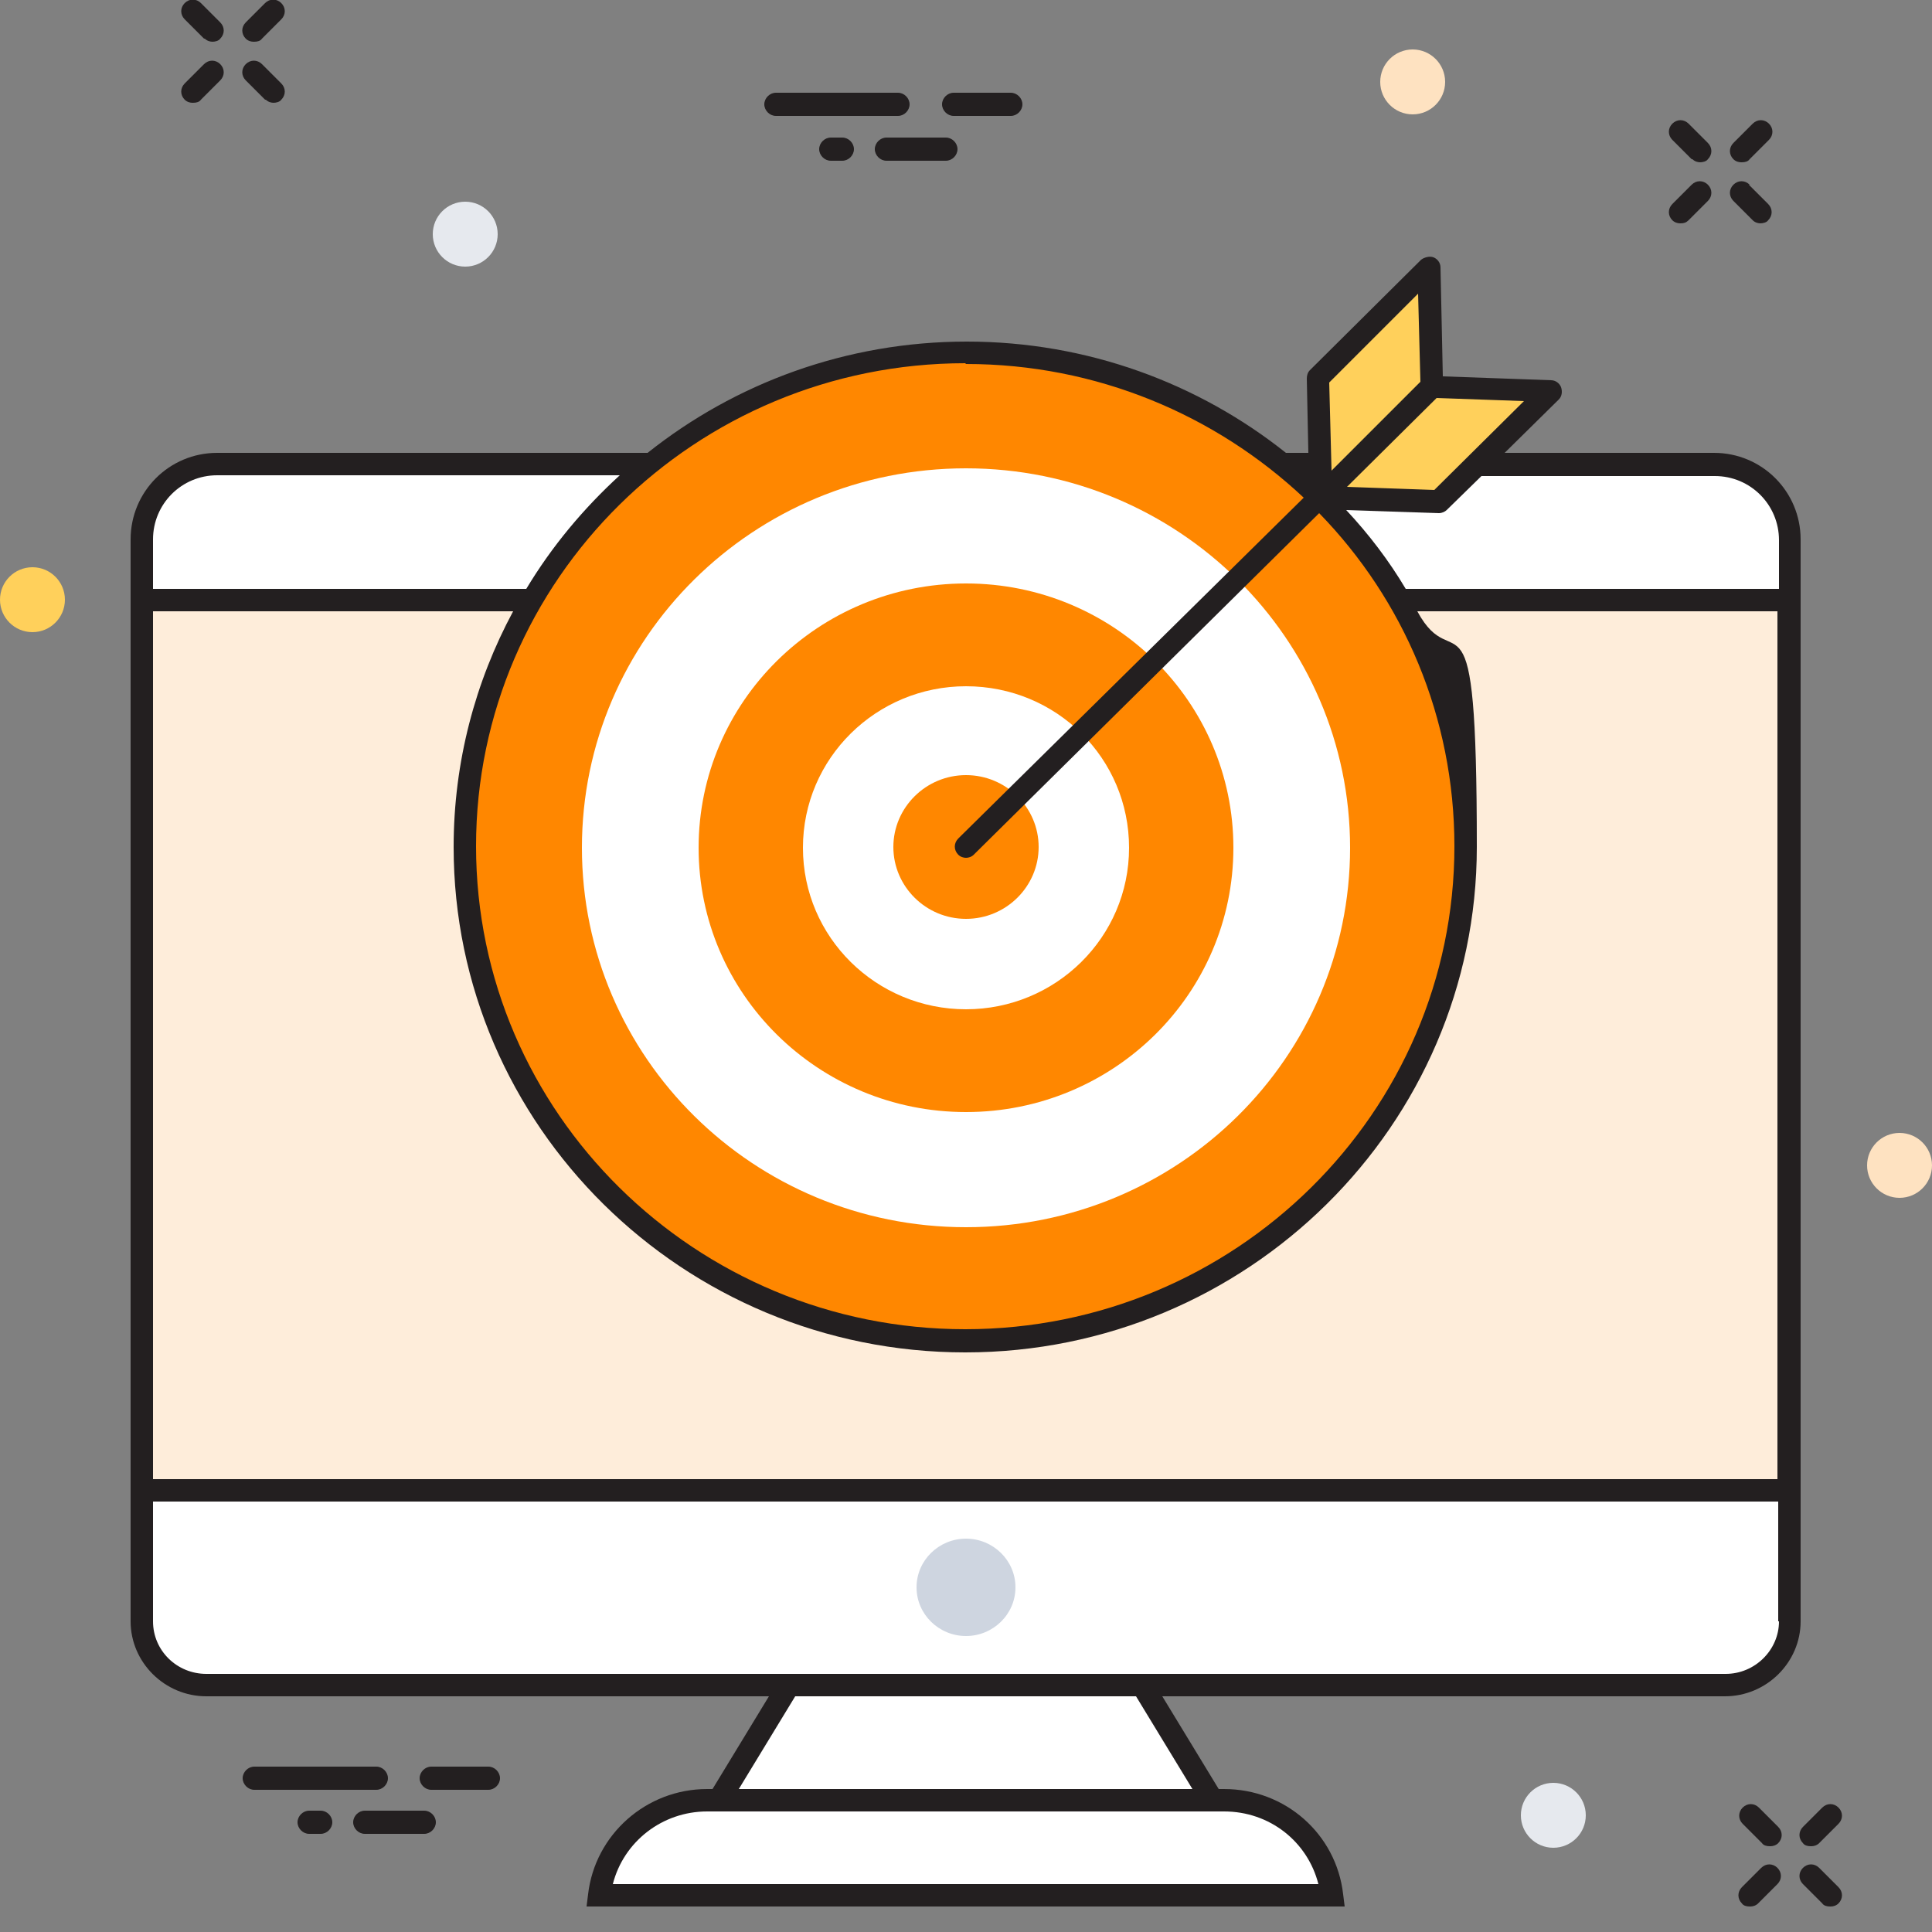 <?xml version="1.0" encoding="UTF-8"?>
<svg id="Layer_1" data-name="Layer 1" xmlns="http://www.w3.org/2000/svg" version="1.1" viewBox="0 0 250 250">
  <rect x="0" y="0" width="250" height="250" fill="#808080" stroke="none"/>
  <defs>
    <style>
      .cls-1 {
        fill: #feedda;
      }

      .cls-1, .cls-2, .cls-3, .cls-4, .cls-5, .cls-6, .cls-7, .cls-8 {
        stroke-width: 0px;
      }

      .cls-2 {
        fill: #e6e9ee;
      }

      .cls-3 {
        fill: #ff8700;
      }

      .cls-9 {
        stroke: #231f20;
        stroke-miterlimit: 10;
      }

      .cls-9, .cls-6 {
        fill: #fff;
      }

      .cls-4 {
        fill: #ced5e0;
      }

      .cls-5 {
        fill: #231f20;
      }

      .cls-7 {
        fill: #ffd05b;
      }

      .cls-8 {
        fill: #fee2c1;
      }
    </style>
  </defs>
  <path class="cls-6" d="M231.6,192.9H18.4v-123c0-5.4,4.4-9.8,9.8-9.8h193.7c5.4,0,9.8,4.4,9.8,9.8v123h0Z"/>
  <rect class="cls-1" x="18.4" y="77.6" width="213.3" height="115.2"/>
  <path class="cls-6" d="M18.4,209.8v-16.9h213.3v16.9c0,4.5-3.7,8.2-8.3,8.2H26.7c-4.6,0-8.3-3.7-8.3-8.2Z"/>
  <polygon class="cls-6" points="156.9 232.9 147.9 218 102.1 218 93.1 232.9 156.9 232.9"/>
  <path class="cls-6" d="M172.4,245.3c-.8-6.9-6.7-12.3-14-12.3h-66.8c-7.2,0-13.2,5.4-14,12.3h94.8Z"/>
  <path class="cls-4" d="M125,199.1c3.5,0,6.4,2.8,6.4,6.3s-2.9,6.3-6.4,6.3-6.4-2.8-6.4-6.3,2.9-6.3,6.4-6.3Z"/>
  <path class="cls-9" d="M66.8,185.3"/>
  <path class="cls-3" d="M125,45.7c35.8,0,64.8,28.6,64.8,64s-29,64-64.8,64-64.8-28.6-64.8-64,29-64,64.8-64Z"/>
  <path class="cls-6" d="M125,60.6c27.4,0,49.7,22,49.7,49.1s-22.2,49.1-49.7,49.1-49.7-22-49.7-49.1,22.2-49.1,49.7-49.1Z"/>
  <path class="cls-3" d="M125,75.5c19.1,0,34.6,15.3,34.6,34.2s-15.5,34.2-34.6,34.2-34.6-15.3-34.6-34.2,15.5-34.2,34.6-34.2Z"/>
  <path class="cls-6" d="M125,88.8c11.7,0,21.1,9.3,21.1,20.9s-9.5,20.9-21.1,20.9-21.1-9.3-21.1-20.9,9.5-20.9,21.1-20.9Z"/>
  <path class="cls-3" d="M125,100.3c5.2,0,9.4,4.2,9.4,9.3s-4.2,9.3-9.4,9.3-9.4-4.2-9.4-9.3,4.2-9.3,9.4-9.3Z"/>
  <polygon class="cls-7" points="186.2 64.9 170.8 64.4 185.3 50.1 200.7 50.6 186.2 64.9"/>
  <polygon class="cls-7" points="170.5 48.9 170.8 64.3 185.2 50 184.9 34.6 170.5 48.9"/>
  <g>
    <path class="cls-5" d="M234.3,238.9c-.4,0-.8-.1-1-.4-.6-.6-.6-1.5,0-2.1l2.5-2.5c.6-.6,1.5-.6,2.1,0,.6.6.6,1.5,0,2.1l-2.5,2.5c-.3.3-.7.4-1,.4Z"/>
    <path class="cls-5" d="M226.4,246.7c-.4,0-.8-.1-1-.4-.6-.6-.6-1.5,0-2.1l2.5-2.5c.6-.6,1.5-.6,2.1,0,.6.6.6,1.5,0,2.1l-2.5,2.5c-.3.3-.7.4-1,.4Z"/>
    <path class="cls-5" d="M236.8,246.7c-.4,0-.8-.1-1-.4l-2.5-2.5c-.6-.6-.6-1.5,0-2.1.6-.6,1.5-.6,2.1,0l2.5,2.5c.6.6.6,1.5,0,2.1-.3.3-.7.4-1,.4Z"/>
    <path class="cls-5" d="M229,238.9c-.4,0-.8-.1-1-.4l-2.5-2.5c-.6-.6-.6-1.5,0-2.1.6-.6,1.5-.6,2.1,0l2.5,2.5c.6.6.6,1.5,0,2.1-.3.3-.7.4-1,.4Z"/>
  </g>
  <g>
    <path class="cls-5" d="M221.9,58.6h-27.2l7-6.9c.4-.4.5-1,.3-1.6-.2-.5-.7-.9-1.3-.9l-14-.5-.3-14.1c0-.6-.4-1.1-.9-1.3-.5-.2-1.2,0-1.6.3l-14.4,14.3c-.3.3-.4.7-.4,1.1l.2,9.6h-2.9c-11.3-9-25.7-14.4-41.3-14.4s-30,5.4-41.3,14.4H28.1c-6.2,0-11.2,5-11.2,11.2v140c0,5.3,4.4,9.7,9.8,9.7h72.8l-7.3,12h-.7c-7.9,0-14.5,5.9-15.4,13.6l-.2,1.6h98.1l-.2-1.6c-.9-7.8-7.5-13.6-15.4-13.6h-.7l-7.3-12h72.8c5.4,0,9.8-4.4,9.8-9.7V69.8c0-6.2-5-11.2-11.2-11.2ZM185.9,51.5l11.3.4-11.6,11.5-11.3-.4,11.6-11.5ZM183.5,38l.3,11.4-11.5,11.5-.3-11.4,11.5-11.5ZM125,47.1c16.9,0,32.3,6.6,43.7,17.3l-44.7,44.1c-.6.6-.6,1.5,0,2.1.3.3.7.4,1,.4s.7-.1,1-.4l44.7-44.2c10.9,11.2,17.5,26.4,17.5,43.1,0,34.5-28.4,62.5-63.3,62.5s-63.3-28-63.3-62.5c0-34.5,28.4-62.5,63.3-62.5ZM19.8,69.8c0-4.6,3.7-8.3,8.3-8.3h52.1c-4.7,4.3-8.8,9.2-12.1,14.7H19.8v-6.4ZM158.4,234.4c5.9,0,10.8,3.9,12.2,9.4h-91.3c1.4-5.5,6.4-9.4,12.2-9.4h66.8ZM154.3,231.5h-58.7l7.3-12h44.1l7.3,12ZM230.2,209.8c0,3.7-3.1,6.8-6.9,6.8H26.7c-3.8,0-6.9-3-6.9-6.8v-15.5h210.3v15.5ZM230.2,191.4H19.8v-112.3h46.6c-4.9,9.1-7.7,19.5-7.7,30.5,0,36.1,29.7,65.4,66.2,65.4s66.2-29.4,66.2-65.4-2.8-21.4-7.7-30.5h46.6v112.3h0ZM230.2,76.2h-48.3c-2.2-3.7-4.8-7.1-7.7-10.2l12,.4s0,0,0,0c.4,0,.8-.2,1-.4l4.5-4.4h30.2c4.6,0,8.3,3.7,8.3,8.3v6.4h0Z"/>
    <path class="cls-5" d="M225.4,21c.4,0,.8-.1,1-.4l2.5-2.5c.6-.6.6-1.5,0-2.1-.6-.6-1.5-.6-2.1,0l-2.5,2.5c-.6.6-.6,1.5,0,2.1.3.3.7.4,1,.4Z"/>
    <path class="cls-5" d="M217.5,28.9c.4,0,.7-.1,1-.4l2.5-2.5c.6-.6.6-1.5,0-2.1-.6-.6-1.5-.6-2.1,0l-2.5,2.5c-.6.6-.6,1.5,0,2.1.3.3.7.4,1,.4Z"/>
    <path class="cls-5" d="M226.4,23.9c-.6-.6-1.5-.6-2.1,0-.6.6-.6,1.5,0,2.1l2.5,2.5c.3.3.7.4,1,.4s.8-.1,1-.4c.6-.6.6-1.5,0-2.1l-2.5-2.5Z"/>
    <path class="cls-5" d="M219,20.6c.3.3.7.4,1,.4s.8-.1,1-.4c.6-.6.6-1.5,0-2.1l-2.5-2.5c-.6-.6-1.5-.6-2.1,0-.6.6-.6,1.5,0,2.1l2.5,2.5Z"/>
    <path class="cls-5" d="M32.9,5.4c.4,0,.8-.1,1-.4l2.5-2.5c.6-.6.6-1.5,0-2.1-.6-.6-1.5-.6-2.1,0l-2.5,2.5c-.6.6-.6,1.5,0,2.1.3.3.7.4,1,.4Z"/>
    <path class="cls-5" d="M25,13.3c.4,0,.8-.1,1-.4l2.5-2.5c.6-.6.6-1.5,0-2.1-.6-.6-1.5-.6-2.1,0l-2.5,2.5c-.6.6-.6,1.5,0,2.1.3.3.7.4,1,.4Z"/>
    <path class="cls-5" d="M34.4,12.9c.3.3.7.4,1,.4s.8-.1,1-.4c.6-.6.6-1.5,0-2.1l-2.5-2.5c-.6-.6-1.5-.6-2.1,0-.6.6-.6,1.5,0,2.1l2.5,2.5Z"/>
    <path class="cls-5" d="M26.5,5c.3.3.7.4,1,.4s.8-.1,1-.4c.6-.6.6-1.5,0-2.1l-2.5-2.5c-.6-.6-1.5-.6-2.1,0-.6.6-.6,1.5,0,2.1l2.5,2.5Z"/>
    <path class="cls-5" d="M100.4,15h15.8c.8,0,1.5-.7,1.5-1.5s-.7-1.5-1.5-1.5h-15.8c-.8,0-1.5.7-1.5,1.5s.7,1.5,1.5,1.5Z"/>
    <path class="cls-5" d="M114.7,17.8c-.8,0-1.5.7-1.5,1.5s.7,1.5,1.5,1.5h7.7c.8,0,1.5-.7,1.5-1.5s-.7-1.5-1.5-1.5h-7.7Z"/>
    <path class="cls-5" d="M123.4,15h7.4c.8,0,1.5-.7,1.5-1.5s-.7-1.5-1.5-1.5h-7.4c-.8,0-1.5.7-1.5,1.5s.7,1.5,1.5,1.5Z"/>
    <path class="cls-5" d="M107.5,17.8c-.8,0-1.5.7-1.5,1.5s.7,1.5,1.5,1.5h1.5c.8,0,1.5-.7,1.5-1.5s-.7-1.5-1.5-1.5h-1.5Z"/>
  </g>
  <g>
    <path class="cls-5" d="M50.2,230.1c0-.8-.7-1.5-1.5-1.5h-15.8c-.8,0-1.5.7-1.5,1.5s.7,1.5,1.5,1.5h15.8c.8,0,1.5-.7,1.5-1.5Z"/>
    <path class="cls-5" d="M54.9,234.3h-7.7c-.8,0-1.5.7-1.5,1.5s.7,1.5,1.5,1.5h7.7c.8,0,1.5-.7,1.5-1.5s-.7-1.5-1.5-1.5Z"/>
    <path class="cls-5" d="M63.2,228.6h-7.4c-.8,0-1.5.7-1.5,1.5s.7,1.5,1.5,1.5h7.4c.8,0,1.5-.7,1.5-1.5s-.7-1.5-1.5-1.5Z"/>
    <path class="cls-5" d="M41.5,234.3h-1.5c-.8,0-1.5.7-1.5,1.5s.7,1.5,1.5,1.5h1.5c.8,0,1.5-.7,1.5-1.5s-.7-1.5-1.5-1.5Z"/>
  </g>
  <circle class="cls-8" cx="182.8" cy="10.6" r="4.2"/>
  <circle class="cls-8" cx="245.8" cy="150.8" r="4.2"/>
  <circle class="cls-2" cx="60.2" cy="30.3" r="4.2"/>
  <circle class="cls-7" cx="4.2" cy="77.6" r="4.2"/>
  <circle class="cls-2" cx="201" cy="234.9" r="4.2"/>
</svg>